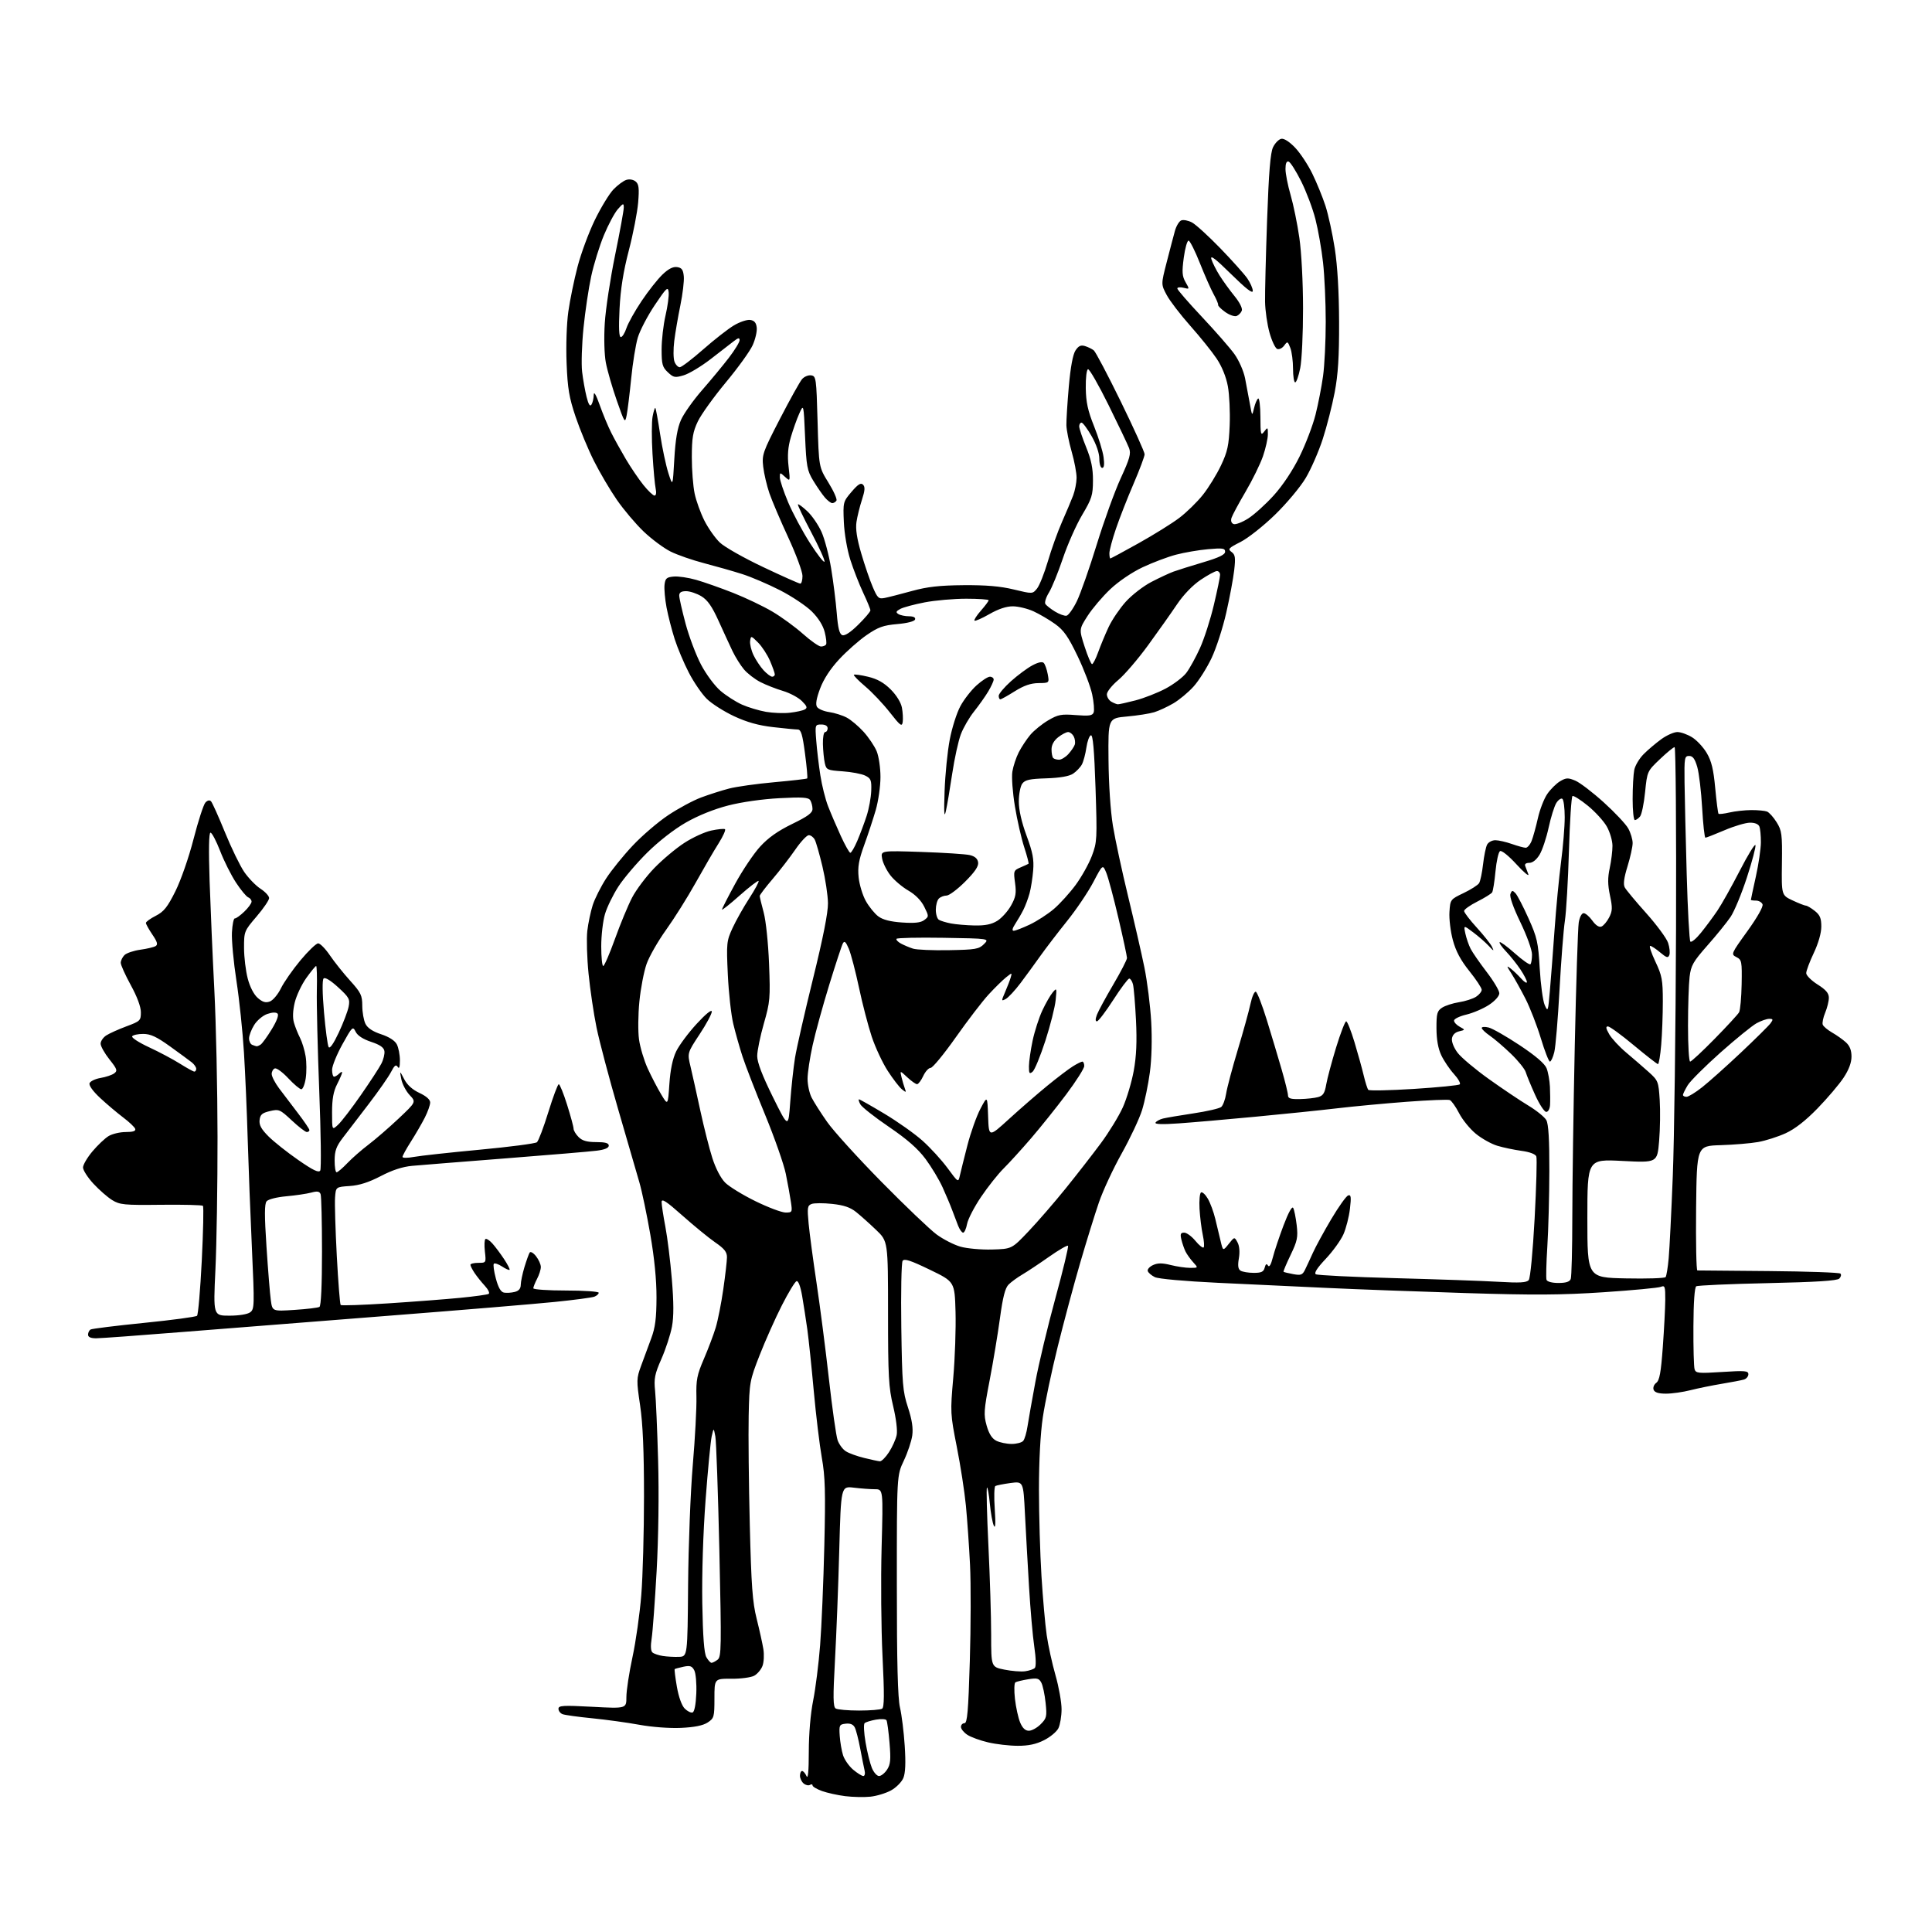 <?xml version="1.0" encoding="UTF-8" standalone="no"?>
<svg 
  version="1.1" 
  xmlns="http://www.w3.org/2000/svg" 
  xmlns:xlink="http://www.w3.org/1999/xlink" 
  xmlns:svg="http://www.w3.org/2000/svg"
  xmlns:rdf="http://www.w3.org/1999/02/22-rdf-syntax-ns#"
  xmlns:cc="http://creativecommons.org/ns#"
  xmlns:dc="http://purl.org/dc/elements/1.1/"
  viewBox="0 0 768 768"
  width="768"
  height="768"
>
<style>svg {background-color: white; }</style>"
<path stroke="none" fill="black" fill-rule="evenodd" d="M346.00,714.21C343.52,714.47 339.02,714.37 336.00,714.00C332.98,713.62 328.81,712.70 326.75,711.96C324.69,711.21 323.00,710.21 323.00,709.74C323.00,709.27 322.53,709.17 321.96,709.53C321.38,709.88 320.26,709.63 319.46,708.96C318.66,708.30 318.00,706.91 318.00,705.88C318.00,704.84 318.38,704.00 318.85,704.00C319.31,704.00 320.10,704.91 320.60,706.02C321.20,707.37 321.50,704.11 321.51,696.27C321.52,689.19 322.21,681.12 323.24,676.00C324.18,671.33 325.43,661.42 326.01,654.00C326.59,646.58 327.34,628.80 327.68,614.50C328.19,593.01 328.02,586.94 326.69,579.50C325.81,574.55 324.37,562.62 323.49,553.00C322.62,543.38 321.46,532.35 320.93,528.50C320.39,524.65 319.46,518.67 318.87,515.20C318.20,511.32 317.34,509.05 316.64,509.28C316.01,509.49 313.38,513.83 310.79,518.93C308.20,524.02 304.24,532.90 301.99,538.64C298.01,548.82 297.90,549.45 297.61,562.80C297.45,570.33 297.65,589.77 298.05,606.00C298.66,630.49 299.12,636.86 300.79,643.50C301.89,647.90 303.09,653.32 303.45,655.54C303.81,657.77 303.65,660.78 303.10,662.23C302.55,663.69 301.06,665.44 299.80,666.13C298.53,666.82 294.46,667.36 290.75,667.33C284.00,667.29 284.00,667.29 284.00,675.12C284.00,682.53 283.85,683.05 281.29,684.73C279.45,685.93 276.08,686.61 270.72,686.86C266.20,687.07 259.15,686.54 254.17,685.63C249.40,684.76 240.95,683.59 235.38,683.04C229.81,682.49 224.53,681.76 223.63,681.41C222.73,681.07 222.00,680.10 222.00,679.27C222.00,677.96 223.79,677.85 235.50,678.48C249.00,679.20 249.00,679.20 249.00,674.59C249.00,672.04 250.09,664.91 251.42,658.73C252.76,652.55 254.33,641.45 254.92,634.05C255.52,626.65 256.00,609.00 256.00,594.83C256.00,576.72 255.54,565.96 254.45,558.64C252.97,548.65 252.99,547.99 254.87,542.86C255.95,539.91 257.75,535.02 258.88,532.00C260.47,527.75 260.94,524.08 260.97,515.81C260.99,508.81 260.14,500.18 258.52,490.81C257.16,482.94 255.20,473.57 254.16,470.00C253.13,466.43 249.34,453.38 245.74,441.00C242.14,428.62 238.27,414.00 237.14,408.50C236.01,403.00 234.58,393.35 233.96,387.06C233.33,380.76 233.11,373.11 233.46,370.06C233.82,367.00 234.79,362.39 235.61,359.81C236.44,357.24 238.84,352.46 240.95,349.20C243.06,345.93 247.82,340.05 251.54,336.11C255.25,332.17 261.57,326.75 265.59,324.07C269.61,321.38 275.50,318.21 278.68,317.02C281.87,315.83 286.86,314.23 289.79,313.47C292.71,312.70 300.82,311.57 307.80,310.94C314.79,310.31 320.67,309.64 320.88,309.43C321.09,309.23 320.70,304.78 320.00,299.53C319.00,291.93 318.41,290.00 317.12,289.99C316.23,289.99 311.80,289.56 307.29,289.04C301.50,288.38 296.92,287.09 291.79,284.70C287.78,282.82 282.90,279.72 280.95,277.79C279.00,275.87 275.79,271.19 273.83,267.40C271.86,263.60 269.32,257.57 268.18,254.00C267.04,250.43 265.59,244.79 264.96,241.47C264.34,238.15 263.98,234.10 264.16,232.47C264.45,229.93 264.97,229.45 267.77,229.19C269.57,229.01 273.62,229.61 276.77,230.51C279.92,231.41 286.55,233.75 291.50,235.70C296.45,237.66 303.44,240.99 307.03,243.12C310.63,245.24 316.10,249.23 319.20,251.99C322.29,254.74 325.51,257.00 326.35,257.00C327.19,257.00 328.11,256.64 328.38,256.19C328.66,255.74 328.41,253.52 327.83,251.24C327.17,248.62 325.28,245.61 322.69,243.05C320.44,240.82 314.75,237.03 310.05,234.62C305.35,232.22 298.57,229.32 295.00,228.19C291.43,227.05 284.68,225.13 280.00,223.91C275.32,222.70 269.27,220.60 266.55,219.24C263.83,217.88 259.02,214.30 255.86,211.29C252.70,208.27 247.90,202.59 245.18,198.65C242.47,194.72 238.38,187.77 236.09,183.20C233.80,178.64 230.53,170.76 228.82,165.70C226.24,158.04 225.63,154.47 225.23,144.36C224.95,137.46 225.25,128.61 225.92,123.86C226.57,119.26 228.22,111.22 229.59,106.00C230.95,100.78 234.03,92.45 236.43,87.50C238.84,82.55 242.16,77.08 243.82,75.34C245.48,73.61 247.80,71.88 248.97,71.51C250.21,71.12 251.76,71.38 252.68,72.15C253.95,73.20 254.14,74.81 253.68,80.48C253.36,84.34 251.70,92.90 249.98,99.50C247.78,107.92 246.68,114.86 246.28,122.75C245.90,130.37 246.06,134.00 246.78,134.00C247.37,134.00 248.37,132.40 249.02,130.44C249.67,128.48 252.37,123.64 255.02,119.69C257.67,115.73 261.40,111.00 263.31,109.17C265.67,106.89 267.52,105.94 269.13,106.17C271.00,106.43 271.57,107.20 271.82,109.85C272.00,111.69 271.38,116.86 270.46,121.35C269.54,125.83 268.44,132.20 268.03,135.50C267.61,138.80 267.65,142.51 268.11,143.75C268.57,144.99 269.52,145.99 270.23,145.98C270.93,145.96 275.10,142.79 279.50,138.92C283.90,135.05 289.40,130.75 291.71,129.37C294.03,127.98 296.96,127.00 298.21,127.18C299.85,127.41 300.59,128.27 300.81,130.21C300.99,131.71 300.26,134.86 299.20,137.21C298.15,139.57 293.35,146.22 288.54,152.00C283.74,157.78 278.73,164.75 277.41,167.50C275.43,171.65 275.02,174.07 275.01,181.70C275.00,186.76 275.51,193.29 276.13,196.20C276.74,199.12 278.50,203.97 280.03,207.00C281.57,210.03 284.32,213.93 286.16,215.68C288.00,217.44 295.74,221.82 303.38,225.43C311.01,229.05 317.64,232.00 318.13,232.00C318.61,232.00 319.00,230.62 319.00,228.94C319.00,227.26 316.47,220.41 313.37,213.71C310.27,207.02 306.89,199.08 305.85,196.07C304.82,193.06 303.71,188.33 303.39,185.55C302.84,180.76 303.18,179.79 310.04,166.50C314.02,158.80 317.98,151.69 318.83,150.71C319.69,149.72 321.31,149.04 322.44,149.21C324.41,149.49 324.52,150.29 325.00,167.58C325.50,185.66 325.50,185.66 329.31,191.83C331.41,195.22 332.84,198.45 332.50,199.00C332.16,199.55 331.42,200.00 330.85,200.00C330.28,200.00 328.95,198.99 327.89,197.75C326.83,196.51 324.76,193.51 323.28,191.07C320.85,187.05 320.55,185.44 320.03,173.57C319.46,160.50 319.46,160.50 317.71,164.43C316.74,166.59 315.24,170.82 314.36,173.83C313.23,177.73 312.97,181.02 313.46,185.37C314.15,191.45 314.15,191.45 312.07,189.57C310.04,187.72 310.00,187.73 310.00,189.77C310.00,190.91 311.49,195.36 313.30,199.67C315.12,203.98 319.03,211.28 322.00,215.91C324.97,220.53 327.55,223.84 327.75,223.26C327.94,222.68 325.56,217.41 322.45,211.54C319.34,205.67 316.98,200.69 317.19,200.48C317.40,200.27 319.08,201.50 320.92,203.23C322.77,204.95 325.30,208.64 326.56,211.43C327.81,214.22 329.54,220.78 330.40,226.00C331.26,231.22 332.26,239.19 332.62,243.70C333.10,249.71 333.69,252.05 334.82,252.48C335.81,252.86 338.08,251.38 341.18,248.32C343.83,245.71 346.00,243.15 346.00,242.63C346.00,242.12 344.70,238.94 343.11,235.58C341.53,232.22 339.23,226.33 338.01,222.49C336.74,218.50 335.64,212.06 335.44,207.50C335.10,199.64 335.15,199.43 338.50,195.51C341.08,192.49 342.19,191.79 343.07,192.67C343.94,193.54 343.83,195.00 342.64,198.66C341.77,201.32 340.79,205.30 340.46,207.50C340.05,210.27 340.63,214.11 342.36,220.00C343.73,224.68 345.79,230.69 346.94,233.36C348.84,237.79 349.27,238.18 351.76,237.68C353.27,237.38 358.10,236.14 362.50,234.93C368.61,233.25 373.45,232.70 383.00,232.62C391.93,232.55 397.64,233.03 402.99,234.33C410.47,236.13 410.47,236.13 412.24,233.95C413.21,232.75 415.14,227.89 416.54,223.14C417.93,218.39 420.45,211.35 422.15,207.50C423.85,203.65 425.84,198.93 426.58,197.00C427.31,195.07 427.93,191.92 427.96,190.00C427.98,188.07 427.10,183.35 425.99,179.50C424.89,175.65 423.95,170.93 423.91,169.00C423.87,167.07 424.30,160.16 424.87,153.64C425.55,145.98 426.48,140.92 427.51,139.34C428.72,137.49 429.65,137.06 431.31,137.57C432.51,137.94 434.08,138.71 434.80,139.28C435.51,139.85 440.35,149.03 445.55,159.67C450.75,170.31 455.00,179.72 455.00,180.57C455.00,181.42 453.02,186.70 450.61,192.31C448.19,197.91 445.04,205.95 443.61,210.17C442.17,214.39 441.00,218.77 441.00,219.92C441.00,221.06 441.17,222.00 441.38,222.00C441.58,222.00 446.65,219.27 452.63,215.93C458.61,212.59 465.87,208.08 468.76,205.89C471.65,203.71 475.88,199.58 478.16,196.71C480.44,193.85 483.68,188.57 485.37,185.00C487.97,179.50 488.50,177.04 488.82,169.00C489.03,163.78 488.70,156.81 488.09,153.53C487.40,149.80 485.72,145.66 483.62,142.53C481.77,139.76 477.05,133.90 473.14,129.50C469.24,125.10 465.02,119.60 463.78,117.27C461.52,113.03 461.52,113.03 463.77,104.27C465.01,99.45 466.47,93.86 467.03,91.85C467.58,89.84 468.73,87.93 469.58,87.61C470.43,87.28 472.34,87.65 473.81,88.42C475.29,89.19 480.35,93.80 485.06,98.66C489.77,103.52 494.60,108.92 495.81,110.65C497.01,112.39 498.00,114.63 498.00,115.63C498.00,116.88 495.29,114.78 489.40,108.98C483.16,102.83 481.00,101.19 481.54,103.00C481.96,104.38 483.42,107.30 484.80,109.50C486.18,111.70 488.87,115.41 490.77,117.74C492.82,120.26 493.98,122.60 493.63,123.51C493.31,124.36 492.38,125.30 491.56,125.62C490.74,125.93 488.71,125.22 487.05,124.04C485.39,122.86 484.12,121.58 484.22,121.19C484.33,120.81 483.53,118.92 482.46,117.00C481.39,115.08 478.93,109.52 477.00,104.66C475.08,99.81 473.05,95.76 472.50,95.66C471.95,95.57 471.08,98.61 470.57,102.41C469.80,108.16 469.92,109.79 471.28,112.17C472.91,115.00 472.90,115.01 470.46,114.40C469.11,114.06 468.00,114.19 468.00,114.68C468.00,115.17 472.39,120.23 477.75,125.93C483.11,131.63 488.94,138.30 490.70,140.75C492.49,143.25 494.36,147.49 494.93,150.36C495.49,153.19 496.35,157.75 496.84,160.50C497.73,165.49 497.74,165.49 498.50,162.23C498.92,160.43 499.65,158.72 500.13,158.42C500.61,158.12 501.01,161.40 501.03,165.69C501.06,172.78 501.20,173.32 502.53,171.56C503.93,169.71 504.00,169.77 504.00,172.65C504.00,174.32 503.12,178.24 502.05,181.36C500.97,184.48 497.86,190.83 495.13,195.47C492.40,200.11 489.89,204.78 489.55,205.84C489.17,207.04 489.48,207.97 490.38,208.32C491.17,208.62 493.77,207.63 496.17,206.11C498.56,204.59 503.13,200.46 506.33,196.93C509.92,192.96 513.85,187.05 516.59,181.50C519.03,176.55 521.88,169.06 522.94,164.86C524.00,160.65 525.34,153.76 525.93,149.53C526.52,145.31 527.00,135.57 527.00,127.89C527.00,120.21 526.52,109.62 525.93,104.36C525.35,99.11 523.99,91.36 522.91,87.15C521.84,82.94 519.28,76.15 517.23,72.06C515.18,67.97 512.94,64.44 512.25,64.23C511.42,63.97 511.00,64.96 511.00,67.17C511.00,69.00 511.91,73.65 513.03,77.50C514.15,81.35 515.72,89.00 516.51,94.50C517.35,100.27 517.97,112.15 517.98,122.58C517.99,132.53 517.49,143.22 516.86,146.33C516.24,149.45 515.34,152.00 514.86,152.00C514.39,152.00 514.00,149.55 514.00,146.57C514.00,143.58 513.52,139.86 512.93,138.32C511.90,135.64 511.78,135.59 510.47,137.38C509.72,138.41 508.47,139.01 507.71,138.72C506.94,138.42 505.57,135.52 504.66,132.27C503.74,129.01 502.94,123.46 502.88,119.93C502.82,116.39 503.18,101.80 503.69,87.50C504.37,68.38 505.00,60.71 506.06,58.51C506.86,56.87 508.33,55.37 509.33,55.18C510.44,54.96 512.58,56.34 514.83,58.70C516.86,60.83 519.94,65.48 521.67,69.04C523.41,72.59 525.76,78.35 526.89,81.82C528.02,85.30 529.69,92.95 530.60,98.82C531.67,105.75 532.27,115.99 532.31,128.00C532.35,141.89 531.91,148.87 530.55,156.00C529.55,161.22 527.43,169.55 525.82,174.50C524.22,179.45 521.17,186.43 519.05,190.00C516.92,193.59 511.44,200.14 506.84,204.61C502.25,209.08 496.09,213.94 493.15,215.43C488.36,217.85 487.98,218.27 489.55,219.41C491.02,220.48 491.19,221.63 490.62,226.62C490.25,229.88 488.84,237.48 487.47,243.51C486.11,249.54 483.47,257.69 481.61,261.61C479.74,265.54 476.52,270.64 474.44,272.93C472.37,275.23 468.76,278.23 466.42,279.60C464.08,280.97 460.67,282.55 458.83,283.12C457.00,283.68 452.12,284.45 448.00,284.82C440.50,285.50 440.50,285.50 440.65,302.00C440.73,311.77 441.45,322.51 442.41,328.32C443.30,333.72 446.01,346.32 448.44,356.32C450.87,366.32 453.79,379.04 454.92,384.59C456.05,390.14 457.26,399.82 457.62,406.09C458.01,413.04 457.81,420.93 457.09,426.28C456.45,431.10 455.05,437.85 453.99,441.28C452.92,444.70 449.28,452.45 445.90,458.50C442.51,464.55 438.43,473.32 436.83,478.00C435.22,482.68 431.87,493.48 429.39,502.00C426.90,510.52 422.89,525.48 420.48,535.23C418.06,544.98 415.39,557.64 414.54,563.36C413.58,569.82 413.00,580.70 413.00,592.13C413.01,602.23 413.45,617.70 414.00,626.50C414.55,635.30 415.48,645.88 416.08,650.00C416.67,654.12 418.25,661.31 419.58,665.96C420.91,670.61 421.99,676.68 421.99,679.46C421.98,682.23 421.41,685.62 420.73,687.00C420.05,688.38 417.49,690.51 415.03,691.75C411.86,693.35 408.84,694.00 404.54,693.98C401.22,693.98 395.93,693.36 392.79,692.62C389.65,691.89 385.93,690.53 384.54,689.62C383.14,688.70 382.00,687.29 382.00,686.48C382.00,685.66 382.62,685.00 383.39,685.00C384.51,685.00 384.92,680.33 385.52,660.25C385.93,646.64 385.97,629.42 385.60,622.00C385.23,614.58 384.49,604.00 383.96,598.50C383.43,593.00 381.80,582.48 380.34,575.12C377.76,562.06 377.73,561.40 378.94,547.62C379.62,539.85 380.02,528.10 379.84,521.50C379.50,509.50 379.50,509.50 369.58,504.71C361.93,501.01 359.47,500.21 358.80,501.21C358.32,501.92 358.09,513.75 358.28,527.50C358.61,550.30 358.84,553.11 360.93,559.46C362.53,564.35 363.04,567.68 362.64,570.61C362.32,572.91 360.81,577.43 359.28,580.65C356.50,586.50 356.50,586.50 356.51,630.00C356.51,661.06 356.87,675.01 357.76,678.79C358.44,681.70 359.29,688.53 359.64,693.98C360.09,700.79 359.92,704.79 359.09,706.79C358.42,708.39 356.22,710.61 354.19,711.72C352.16,712.83 348.48,713.95 346.00,714.21zM343.19,706.00C343.75,706.00 343.98,704.99 343.68,703.75C343.39,702.51 342.60,698.58 341.93,695.00C341.26,691.42 340.30,687.69 339.79,686.69C339.17,685.48 337.98,684.98 336.18,685.19C333.66,685.48 333.52,685.77 333.80,690.00C333.97,692.48 334.56,695.95 335.12,697.72C335.68,699.49 337.49,702.07 339.14,703.47C340.80,704.86 342.62,706.00 343.19,706.00zM349.43,706.00C350.27,706.00 351.70,704.86 352.62,703.46C353.99,701.37 354.16,699.49 353.60,692.81C353.23,688.34 352.68,684.30 352.39,683.82C352.09,683.33 350.19,683.23 348.17,683.59C346.15,683.95 344.14,684.57 343.70,684.98C343.25,685.38 343.42,688.81 344.07,692.60C344.71,696.40 345.84,700.96 346.57,702.75C347.30,704.54 348.59,706.00 349.43,706.00zM408.99,688.00C410.15,688.00 412.26,686.84 413.68,685.41C416.06,683.03 416.22,682.36 415.64,676.87C415.30,673.59 414.53,669.99 413.94,668.88C413.01,667.14 412.25,666.95 408.67,667.54C406.38,667.92 404.11,668.46 403.64,668.75C403.16,669.03 403.08,671.99 403.46,675.34C403.84,678.68 404.77,682.90 405.52,684.71C406.46,686.95 407.57,688.00 408.99,688.00zM275.31,680.73C276.04,680.49 276.61,677.59 276.79,673.19C276.96,669.24 276.59,665.10 275.97,663.95C275.06,662.25 274.28,662.00 271.68,662.55C269.93,662.93 268.37,663.35 268.20,663.50C268.04,663.65 268.43,666.80 269.07,670.51C269.78,674.58 271.01,678.01 272.19,679.19C273.25,680.25 274.66,680.95 275.31,680.73zM341.50,679.97C345.90,679.97 350.02,679.64 350.65,679.23C351.52,678.69 351.56,673.46 350.82,658.50C350.27,647.50 350.11,628.04 350.45,615.25C351.08,592.00 351.08,592.00 347.79,591.99C345.98,591.99 342.21,591.71 339.41,591.37C334.31,590.76 334.31,590.76 333.62,616.13C333.25,630.08 332.48,649.79 331.92,659.91C331.10,674.77 331.16,678.48 332.20,679.15C332.92,679.60 337.10,679.97 341.50,679.97zM407.47,664.36C409.10,664.14 410.85,663.55 411.35,663.05C411.90,662.50 411.82,659.16 411.15,654.64C410.53,650.51 409.59,639.79 409.06,630.82C408.52,621.84 407.79,608.73 407.43,601.67C406.79,588.84 406.79,588.84 401.64,589.53C398.82,589.92 396.13,590.45 395.67,590.72C395.21,591.00 395.10,595.11 395.43,599.86C395.82,605.64 395.70,607.84 395.07,606.50C394.54,605.40 393.83,601.43 393.47,597.67C393.12,593.92 392.60,591.07 392.32,591.35C392.05,591.62 392.31,602.01 392.91,614.44C393.51,626.86 394.00,642.79 394.00,649.83C394.00,662.64 394.00,662.64 399.25,663.70C402.14,664.28 405.84,664.58 407.47,664.36zM282.84,661.00C283.27,661.00 284.36,660.44 285.26,659.75C286.76,658.61 286.82,654.92 285.96,616.50C285.44,593.40 284.72,572.92 284.36,571.00C283.70,567.50 283.70,567.50 282.90,571.00C282.47,572.92 281.38,584.29 280.48,596.26C279.50,609.33 278.98,625.72 279.17,637.26C279.40,650.56 279.90,657.19 280.79,658.75C281.49,659.99 282.42,661.00 282.84,661.00zM269.90,658.62C273.30,658.50 273.30,658.50 273.53,630.00C273.66,614.24 274.49,592.90 275.40,582.28C276.30,571.70 276.95,559.55 276.84,555.28C276.68,548.52 277.07,546.54 279.80,540.20C281.53,536.19 283.65,530.57 284.52,527.70C285.38,524.84 286.73,518.00 287.52,512.50C288.31,507.00 288.97,501.28 288.98,499.80C289.00,497.70 287.96,496.38 284.32,493.88C281.75,492.10 275.90,487.32 271.32,483.25C264.84,477.49 263.00,476.29 263.00,477.84C263.00,478.93 263.67,483.33 264.49,487.62C265.31,491.90 266.47,501.31 267.07,508.53C267.84,517.78 267.86,523.32 267.12,527.33C266.54,530.46 264.66,536.21 262.95,540.12C260.25,546.26 259.91,547.99 260.41,552.86C260.73,555.96 261.27,568.40 261.61,580.50C261.99,593.73 261.75,611.27 261.02,624.50C260.34,636.60 259.46,648.64 259.05,651.25C258.56,654.36 258.68,656.32 259.40,656.91C260.00,657.41 261.85,658.03 263.50,658.28C265.15,658.54 268.03,658.69 269.90,658.62zM349.74,580.89C350.42,580.95 352.06,579.31 353.39,577.25C354.73,575.19 356.10,572.13 356.44,570.46C356.81,568.68 356.22,563.88 355.04,558.96C353.25,551.49 353.01,547.16 353.01,521.96C353.00,493.42 353.00,493.42 348.25,488.89C345.64,486.39 342.07,483.20 340.32,481.80C338.01,479.94 335.41,479.06 330.80,478.57C327.31,478.19 323.62,478.21 322.61,478.60C320.97,479.23 320.84,480.07 321.44,486.40C321.81,490.31 323.23,500.93 324.59,510.00C325.95,519.08 328.16,536.17 329.49,548.00C330.82,559.83 332.38,570.86 332.97,572.52C333.56,574.18 335.04,576.17 336.26,576.93C337.49,577.70 340.74,578.88 343.50,579.55C346.25,580.23 349.06,580.83 349.74,580.89zM402.13,573.99C404.12,573.99 406.21,573.44 406.76,572.75C407.32,572.06 408.08,569.48 408.45,567.00C408.83,564.52 410.23,556.58 411.58,549.34C412.92,542.10 416.51,527.09 419.56,515.97C422.60,504.85 424.85,495.51 424.55,495.21C424.25,494.92 420.86,496.88 417.01,499.59C413.17,502.29 408.40,505.46 406.41,506.63C404.42,507.80 401.96,509.60 400.93,510.63C399.56,512.00 398.64,515.59 397.50,524.00C396.64,530.33 394.80,541.44 393.40,548.69C391.09,560.67 390.98,562.32 392.20,566.68C393.13,569.96 394.34,571.86 396.03,572.72C397.39,573.41 400.13,573.98 402.13,573.99zM662.26,554.00C659.28,554.00 657.75,553.52 657.34,552.45C657.01,551.59 657.48,550.37 658.39,549.70C659.68,548.76 660.25,545.64 660.99,535.50C661.51,528.35 661.95,519.86 661.97,516.64C662.00,511.44 661.80,510.87 660.25,511.53C659.29,511.94 649.05,512.91 637.50,513.68C620.60,514.80 609.85,514.87 582.50,514.01C563.80,513.43 539.05,512.51 527.50,511.97C515.95,511.43 496.38,510.51 484.00,509.93C470.96,509.31 460.48,508.37 459.07,507.68C457.74,507.03 456.47,505.94 456.25,505.26C456.02,504.58 456.98,503.51 458.36,502.88C460.25,502.02 462.01,502.02 465.38,502.87C467.86,503.49 471.34,504.00 473.12,504.00C476.35,504.00 476.35,504.00 474.30,501.75C473.17,500.51 471.81,498.60 471.26,497.50C470.72,496.40 469.98,494.26 469.62,492.75C469.09,490.54 469.31,490.00 470.73,489.99C471.70,489.99 473.70,491.45 475.17,493.23C476.64,495.02 478.12,496.21 478.46,495.88C478.79,495.54 478.64,493.29 478.12,490.88C477.60,488.47 477.02,483.80 476.83,480.50C476.65,477.20 476.92,474.27 477.44,474.00C477.96,473.73 479.17,474.85 480.13,476.50C481.10,478.15 482.43,481.75 483.09,484.50C483.76,487.25 484.72,491.26 485.23,493.41C486.16,497.33 486.16,497.33 488.44,494.47C490.72,491.61 490.72,491.61 491.94,493.88C492.70,495.30 492.90,497.66 492.47,500.20C491.97,503.12 492.16,504.49 493.14,505.11C493.89,505.58 496.23,505.98 498.34,505.98C501.41,506.00 502.30,505.58 502.73,503.92C503.12,502.43 503.50,502.19 504.05,503.09C504.55,503.89 505.24,502.73 505.95,499.92C506.56,497.49 508.48,491.76 510.20,487.18C512.17,481.98 513.62,479.35 514.07,480.18C514.48,480.91 515.09,483.98 515.45,487.00C516.01,491.83 515.72,493.28 513.02,498.89C511.33,502.41 510.07,505.40 510.23,505.55C510.38,505.70 512.09,506.12 514.04,506.48C517.10,507.05 517.74,506.82 518.73,504.82C519.36,503.55 520.78,500.48 521.90,498.00C523.02,495.52 526.31,489.49 529.22,484.58C532.14,479.67 535.15,475.45 535.91,475.20C537.05,474.82 537.18,475.81 536.62,480.54C536.25,483.73 535.08,488.29 534.03,490.67C532.97,493.05 529.81,497.43 527.00,500.41C523.58,504.03 522.28,506.05 523.07,506.54C523.72,506.94 537.80,507.63 554.37,508.08C570.94,508.52 589.48,509.17 595.56,509.53C604.18,510.03 606.85,509.88 607.70,508.84C608.32,508.07 609.32,497.63 610.04,484.34C610.72,471.60 611.03,460.51 610.71,459.69C610.36,458.78 608.08,457.92 604.82,457.48C601.89,457.08 597.57,456.17 595.21,455.46C592.84,454.75 589.00,452.60 586.67,450.69C584.33,448.78 581.33,445.09 580.00,442.49C578.66,439.90 577.00,437.55 576.30,437.28C575.60,437.01 567.93,437.32 559.26,437.97C550.59,438.62 538.10,439.79 531.50,440.57C524.90,441.35 510.27,442.86 499.00,443.92C487.73,444.99 474.05,446.18 468.61,446.56C461.98,447.03 458.93,446.92 459.35,446.24C459.70,445.68 461.02,444.96 462.29,444.64C463.56,444.32 469.00,443.40 474.37,442.59C479.75,441.79 484.73,440.64 485.45,440.04C486.16,439.45 487.05,437.06 487.41,434.73C487.77,432.40 489.85,424.59 492.02,417.36C494.20,410.14 496.47,401.90 497.08,399.06C497.69,396.22 498.64,394.05 499.20,394.23C499.76,394.42 501.74,399.50 503.60,405.54C505.46,411.57 508.11,420.41 509.49,425.20C510.87,429.98 512.00,434.59 512.00,435.45C512.00,436.65 513.08,436.98 516.75,436.90C519.36,436.85 522.62,436.49 523.98,436.11C525.95,435.56 526.61,434.54 527.19,431.11C527.60,428.74 529.37,422.13 531.12,416.40C532.88,410.68 534.68,406.00 535.13,406.00C535.57,406.00 537.05,409.71 538.42,414.25C539.79,418.79 541.44,424.75 542.09,427.50C542.74,430.25 543.56,432.83 543.92,433.23C544.27,433.63 552.42,433.47 562.03,432.86C571.64,432.25 579.85,431.44 580.28,431.05C580.71,430.66 579.66,428.80 577.95,426.92C576.24,425.04 573.99,421.70 572.94,419.50C571.67,416.82 571.04,413.27 571.02,408.77C571.00,402.89 571.28,401.86 573.25,400.57C574.49,399.76 577.52,398.78 580.00,398.39C582.48,398.01 585.51,397.03 586.75,396.23C587.99,395.43 589.00,394.18 589.00,393.45C589.00,392.73 586.80,389.39 584.10,386.03C580.62,381.69 578.72,378.12 577.53,373.71C576.61,370.30 576.00,365.26 576.18,362.52C576.50,357.58 576.55,357.51 581.79,355.01C584.70,353.62 587.48,351.84 587.97,351.06C588.45,350.27 589.16,346.90 589.54,343.57C589.92,340.23 590.64,336.71 591.15,335.75C591.66,334.79 593.12,334.00 594.41,334.00C595.70,334.00 598.66,334.68 601.00,335.50C603.34,336.32 605.82,337.00 606.50,337.00C607.19,337.00 608.25,335.76 608.85,334.25C609.44,332.74 610.56,328.69 611.33,325.26C612.10,321.83 613.78,317.48 615.07,315.61C616.36,313.73 618.65,311.46 620.16,310.56C622.57,309.14 623.32,309.11 626.21,310.32C628.02,311.08 633.10,314.96 637.50,318.94C641.90,322.92 646.29,327.59 647.25,329.32C648.21,331.05 649.00,333.67 649.00,335.13C649.00,336.59 648.08,340.76 646.96,344.39C645.55,348.96 645.21,351.53 645.87,352.76C646.39,353.73 650.23,358.35 654.41,363.01C658.58,367.68 662.49,372.98 663.09,374.79C663.69,376.60 663.92,378.78 663.59,379.63C663.09,380.92 662.49,380.74 659.92,378.59C658.23,377.16 656.45,376.00 655.97,376.00C655.48,376.00 656.42,378.81 658.04,382.25C660.68,387.82 661.00,389.54 661.00,398.10C661.00,403.38 660.71,411.14 660.35,415.35C660.00,419.56 659.42,423.00 659.07,423.00C658.73,423.00 654.41,419.63 649.47,415.52C644.54,411.41 639.91,408.03 639.19,408.02C638.23,408.01 638.36,408.82 639.69,411.13C640.69,412.85 643.71,416.11 646.41,418.38C649.11,420.65 653.11,424.11 655.30,426.07C659.15,429.53 659.29,429.90 659.76,437.23C660.03,441.41 659.93,448.73 659.53,453.52C658.80,462.21 658.80,462.21 644.90,461.49C631.00,460.78 631.00,460.78 631.00,484.32C631.00,507.86 631.00,507.86 646.25,508.18C654.64,508.36 661.78,508.12 662.11,507.66C662.45,507.20 663.00,503.82 663.33,500.16C663.66,496.50 664.40,481.80 664.96,467.50C665.53,453.20 666.11,408.99 666.25,369.25C666.39,329.51 666.13,297.00 665.68,297.00C665.22,297.00 662.59,299.16 659.82,301.80C654.80,306.59 654.79,306.62 653.95,314.87C653.50,319.43 652.59,323.79 651.94,324.57C651.29,325.36 650.36,326.00 649.88,326.00C649.39,326.00 649.00,322.23 649.00,317.62C649.00,313.02 649.29,307.82 649.64,306.06C649.99,304.31 651.67,301.48 653.39,299.77C655.10,298.05 658.26,295.38 660.40,293.83C662.55,292.27 665.42,291.00 666.78,291.00C668.15,291.00 670.78,291.94 672.64,293.09C674.50,294.23 677.12,297.06 678.48,299.37C680.35,302.57 681.15,305.88 681.83,313.32C682.33,318.68 682.92,323.25 683.14,323.48C683.37,323.70 685.34,323.48 687.53,322.97C689.71,322.46 693.60,322.04 696.17,322.02C698.74,322.01 701.54,322.27 702.40,322.60C703.26,322.93 704.98,324.84 706.23,326.85C708.31,330.19 708.49,331.58 708.34,343.18C708.17,355.86 708.17,355.86 712.58,357.93C715.00,359.07 717.37,360.00 717.85,360.00C718.34,360.00 719.92,360.93 721.37,362.07C723.46,363.72 724.00,365.00 724.00,368.32C724.00,370.89 722.84,374.95 721.00,378.84C719.35,382.33 718.00,385.93 718.00,386.84C718.00,387.75 720.03,389.78 722.50,391.34C725.83,393.44 727.00,394.82 727.00,396.62C727.00,397.97 726.34,400.64 725.54,402.56C724.74,404.48 724.30,406.62 724.57,407.33C724.84,408.03 726.51,409.43 728.28,410.45C730.05,411.46 732.51,413.20 733.75,414.32C735.30,415.72 736.00,417.48 736.00,420.00C736.00,422.43 734.94,425.26 732.83,428.44C731.09,431.07 726.45,436.53 722.52,440.58C717.74,445.50 713.53,448.78 709.83,450.48C706.78,451.87 701.86,453.45 698.89,453.97C695.93,454.50 689.23,455.06 684.00,455.22C674.50,455.50 674.50,455.50 674.23,480.25C674.09,493.86 674.31,505.01 674.73,505.02C675.15,505.04 687.95,505.15 703.17,505.27C718.38,505.40 731.18,505.85 731.60,506.27C732.02,506.69 731.82,507.58 731.15,508.25C730.28,509.12 722.08,509.64 702.64,510.07C687.63,510.39 674.88,510.96 674.29,511.32C673.63,511.73 673.20,517.63 673.16,527.24C673.11,535.63 673.32,543.30 673.62,544.28C674.10,545.89 675.12,545.99 684.58,545.38C693.69,544.79 695.00,544.90 695.00,546.29C695.00,547.15 694.21,548.10 693.25,548.39C692.29,548.68 688.35,549.43 684.50,550.07C680.65,550.71 675.04,551.85 672.04,552.61C669.04,553.38 664.64,554.00 662.26,554.00zM38.25,531.99C36.08,532.00 35.00,531.52 35.00,530.56C35.00,529.77 35.44,528.85 35.98,528.51C36.52,528.18 46.08,526.99 57.23,525.87C68.38,524.75 77.87,523.48 78.32,523.04C78.78,522.61 79.62,512.73 80.21,501.09C80.79,489.45 81.00,479.66 80.67,479.34C80.34,479.01 72.84,478.82 63.99,478.92C49.32,479.09 47.61,478.92 44.57,477.04C42.74,475.91 39.39,472.97 37.12,470.52C34.85,468.06 33.00,465.17 33.00,464.09C33.00,463.02 34.69,460.14 36.75,457.69C38.81,455.24 41.69,452.51 43.15,451.62C44.61,450.73 47.69,450.00 49.99,450.00C52.88,450.00 54.04,449.62 53.75,448.75C53.53,448.06 51.35,446.00 48.92,444.17C46.49,442.33 42.37,438.85 39.78,436.43C36.90,433.74 35.27,431.46 35.60,430.59C35.91,429.80 37.88,428.86 39.99,428.50C42.09,428.15 44.53,427.33 45.40,426.68C46.80,425.64 46.57,424.98 43.49,421.11C41.57,418.69 40.00,415.89 40.00,414.88C40.00,413.87 41.01,412.39 42.25,411.59C43.49,410.79 47.09,409.17 50.25,407.99C55.74,405.95 56.00,405.70 56.00,402.38C56.00,400.21 54.50,396.17 52.00,391.62C49.80,387.61 48.00,383.61 48.00,382.74C48.00,381.86 48.66,380.48 49.47,379.67C50.28,378.86 53.12,377.90 55.77,377.53C58.42,377.17 61.17,376.51 61.87,376.08C62.84,375.48 62.53,374.39 60.57,371.51C59.16,369.43 58.00,367.34 58.00,366.88C58.00,366.42 59.77,365.14 61.93,364.04C65.15,362.39 66.56,360.62 69.73,354.27C71.92,349.87 75.06,340.86 76.95,333.50C78.79,326.35 80.91,319.84 81.64,319.04C82.49,318.12 83.32,317.94 83.89,318.54C84.39,319.07 86.88,324.61 89.42,330.85C91.97,337.10 95.42,344.20 97.10,346.64C98.78,349.08 101.69,352.08 103.56,353.29C105.44,354.51 106.98,356.18 106.98,357.00C106.98,357.82 104.74,361.12 101.99,364.33C97.08,370.07 97.00,370.27 97.01,376.83C97.02,380.50 97.68,385.98 98.48,389.00C99.36,392.36 100.92,395.36 102.48,396.71C104.38,398.36 105.59,398.72 107.26,398.11C108.49,397.67 110.47,395.32 111.66,392.90C112.84,390.48 116.34,385.46 119.43,381.75C122.52,378.04 125.69,375.00 126.47,375.00C127.26,375.00 129.36,377.14 131.13,379.75C132.91,382.36 136.53,386.90 139.18,389.83C143.48,394.59 144.00,395.66 144.01,399.83C144.02,402.40 144.59,405.62 145.28,407.00C146.12,408.67 148.18,410.04 151.52,411.14C154.67,412.18 156.95,413.64 157.74,415.14C158.41,416.44 158.97,419.30 158.97,421.50C158.97,424.20 158.68,425.05 158.09,424.10C157.41,423.04 156.79,423.50 155.46,426.10C154.51,427.97 150.52,433.69 146.61,438.80C142.70,443.92 138.05,450.00 136.27,452.30C133.70,455.66 133.04,457.45 133.02,461.25C133.01,463.86 133.36,466.00 133.80,466.00C134.25,466.00 136.16,464.37 138.05,462.39C139.95,460.40 143.75,457.07 146.50,454.99C149.25,452.90 154.64,448.24 158.47,444.63C165.43,438.06 165.43,438.06 162.82,435.28C161.39,433.75 159.91,430.93 159.53,429.00C158.86,425.50 158.86,425.50 160.68,429.00C161.86,431.28 163.98,433.19 166.75,434.47C169.46,435.74 171.00,437.10 171.00,438.26C171.00,439.26 170.04,441.97 168.86,444.29C167.68,446.61 165.21,450.87 163.36,453.77C161.51,456.67 160.00,459.42 160.00,459.89C160.00,460.36 162.04,460.36 164.53,459.89C167.03,459.43 178.79,458.14 190.67,457.03C202.56,455.92 212.80,454.58 213.43,454.06C214.06,453.53 216.11,448.13 217.98,442.05C219.86,435.97 221.72,431.00 222.12,431.00C222.53,431.00 224.02,434.67 225.43,439.16C226.84,443.65 228.00,447.92 228.00,448.66C228.00,449.40 228.90,450.90 230.00,452.00C231.47,453.47 233.33,454.00 237.00,454.00C240.63,454.00 242.00,454.39 242.00,455.41C242.00,456.33 240.38,457.02 237.25,457.41C234.64,457.75 218.32,459.12 201.00,460.47C183.68,461.82 166.96,463.16 163.85,463.44C160.06,463.78 155.94,465.12 151.35,467.52C146.56,470.01 142.84,471.20 139.00,471.46C133.50,471.83 133.50,471.83 133.19,476.03C133.01,478.34 133.33,488.78 133.88,499.23C134.44,509.68 135.13,518.47 135.43,518.76C135.72,519.05 144.18,518.76 154.23,518.11C164.28,517.46 177.19,516.47 182.93,515.91C188.67,515.35 193.77,514.64 194.26,514.34C194.76,514.03 194.07,512.59 192.74,511.14C191.40,509.69 189.56,507.39 188.65,506.03C187.74,504.67 187.00,503.21 187.00,502.78C187.00,502.35 188.41,502.00 190.13,502.00C193.25,502.00 193.26,501.99 192.75,497.48C192.47,495.00 192.57,492.76 192.98,492.52C193.38,492.27 194.61,493.06 195.71,494.28C196.81,495.50 198.89,498.27 200.33,500.44C201.77,502.61 202.77,504.56 202.56,504.77C202.35,504.99 201.00,504.39 199.56,503.44C198.12,502.50 196.66,502.01 196.32,502.35C195.98,502.69 196.33,505.33 197.11,508.22C198.07,511.82 199.08,513.59 200.33,513.83C201.34,514.02 203.25,513.90 204.58,513.57C206.23,513.16 207.00,512.25 207.01,510.73C207.02,509.50 207.68,506.35 208.47,503.71C209.27,501.08 210.20,498.48 210.54,497.93C210.89,497.37 212.01,498.01 213.08,499.37C214.14,500.72 215.00,502.64 214.99,503.66C214.99,504.67 214.32,506.79 213.49,508.36C212.67,509.94 212.00,511.63 212.00,512.11C212.00,512.60 217.85,513.00 225.00,513.00C232.15,513.00 238.00,513.40 238.00,513.89C238.00,514.38 237.22,515.09 236.27,515.45C235.31,515.82 228.23,516.76 220.52,517.54C212.81,518.33 183.32,520.78 155.00,522.99C126.67,525.20 89.55,528.12 72.50,529.49C55.45,530.86 40.04,531.98 38.25,531.99zM91.19,523.00C94.95,523.00 98.37,522.45 99.43,521.67C101.15,520.42 101.18,519.08 100.15,496.42C99.54,483.27 98.79,463.73 98.47,453.00C98.16,442.27 97.49,426.73 96.98,418.45C96.48,410.17 95.13,397.29 93.98,389.84C92.83,382.39 92.03,373.75 92.20,370.64C92.36,367.52 92.88,365.03 93.34,365.09C93.81,365.15 95.49,363.94 97.09,362.41C98.69,360.88 100.00,359.08 100.00,358.42C100.00,357.76 99.40,356.98 98.66,356.70C97.92,356.42 95.74,353.78 93.81,350.84C91.88,347.90 89.04,342.24 87.50,338.25C85.95,334.26 84.23,331.00 83.68,331.00C83.03,331.00 82.91,337.66 83.32,350.25C83.68,360.84 84.52,380.30 85.20,393.50C85.88,406.70 86.45,433.02 86.47,452.00C86.49,470.98 86.11,494.71 85.63,504.75C84.77,523.00 84.77,523.00 91.19,523.00zM117.12,520.70C121.99,520.39 126.43,519.85 126.99,519.51C127.62,519.12 128.00,510.83 128.00,497.52C128.00,485.78 127.75,475.50 127.44,474.69C127.00,473.56 126.14,473.42 123.69,474.08C121.93,474.55 117.49,475.21 113.81,475.54C110.02,475.88 106.63,476.74 105.98,477.53C105.12,478.56 105.11,483.14 105.94,495.70C106.55,504.94 107.32,514.48 107.66,516.89C108.27,521.28 108.27,521.28 117.12,520.70zM619.50,510.00C622.49,510.00 623.97,509.52 624.39,508.42C624.73,507.55 625.01,496.41 625.02,483.67C625.03,470.93 625.47,440.25 626.00,415.50C626.53,390.75 627.24,368.81 627.57,366.75C627.92,364.58 628.74,363.00 629.52,363.00C630.26,363.00 631.81,364.33 632.97,365.95C634.29,367.81 635.63,368.69 636.57,368.33C637.40,368.02 638.78,366.39 639.64,364.73C640.98,362.14 641.03,360.86 639.99,355.97C639.08,351.67 639.05,348.97 639.89,345.08C640.50,342.23 640.99,338.24 640.98,336.20C640.97,334.17 639.96,330.73 638.73,328.56C637.51,326.39 634.11,322.67 631.19,320.29C628.27,317.91 625.52,316.18 625.09,316.44C624.66,316.71 624.02,326.51 623.68,338.21C623.34,349.92 622.61,362.43 622.07,366.00C621.52,369.57 620.56,381.95 619.93,393.50C619.30,405.05 618.37,416.19 617.85,418.25C617.34,420.31 616.56,422.00 616.12,422.00C615.68,422.00 614.05,417.84 612.51,412.75C610.97,407.66 608.21,400.57 606.39,397.00C604.57,393.43 602.06,388.93 600.82,387.00C598.84,383.93 598.80,383.69 600.50,385.00C601.56,385.82 603.45,387.62 604.69,389.00C605.92,390.38 606.95,391.00 606.97,390.39C606.99,389.78 605.83,387.53 604.40,385.39C602.97,383.25 600.41,380.04 598.72,378.26C597.02,376.49 595.86,374.81 596.14,374.53C596.41,374.26 599.13,376.26 602.19,378.98C605.24,381.70 608.02,383.64 608.37,383.30C608.72,382.95 609.00,381.21 609.00,379.42C609.00,377.61 606.96,371.96 604.38,366.62C601.53,360.72 600.01,356.41 600.42,355.36C600.98,353.88 601.26,353.84 602.42,355.07C603.16,355.86 605.48,360.32 607.58,365.00C611.05,372.71 611.46,374.57 612.07,385.00C612.43,391.32 613.32,397.85 614.04,399.50C615.30,402.37 615.39,402.13 616.09,394.00C616.50,389.32 617.34,378.35 617.96,369.61C618.58,360.87 619.74,348.75 620.54,342.68C621.34,336.60 622.00,328.59 622.00,324.87C622.00,321.16 621.57,317.85 621.04,317.53C620.52,317.20 619.44,317.96 618.65,319.22C617.87,320.47 616.49,324.88 615.60,329.01C614.70,333.14 613.08,337.98 612.00,339.76C610.77,341.78 609.23,343.00 607.91,343.00C606.60,343.00 605.98,343.48 606.30,344.25C606.58,344.94 607.13,346.40 607.53,347.50C607.92,348.60 605.80,346.83 602.81,343.57C599.72,340.19 596.91,337.94 596.28,338.33C595.67,338.71 594.86,342.32 594.48,346.37C594.10,350.41 593.50,354.17 593.15,354.73C592.79,355.28 590.14,356.93 587.25,358.39C584.36,359.84 582.00,361.53 582.00,362.13C582.00,362.73 584.26,365.69 587.02,368.71C589.78,371.73 592.51,375.17 593.08,376.35C593.99,378.24 593.84,378.20 591.79,376.00C590.50,374.62 587.73,372.20 585.62,370.62C581.78,367.73 581.78,367.73 582.51,371.12C582.91,372.98 583.85,375.70 584.60,377.17C585.35,378.64 588.23,382.78 590.98,386.38C593.74,389.98 596.00,393.78 596.00,394.83C596.00,395.95 594.32,397.85 591.92,399.44C589.67,400.92 585.62,402.66 582.92,403.31C580.21,403.95 578.00,405.03 578.00,405.70C578.00,406.38 579.01,407.48 580.25,408.15C582.50,409.38 582.50,409.38 580.00,409.98C578.40,410.36 577.38,411.40 577.17,412.85C576.98,414.15 577.95,416.56 579.46,418.54C580.90,420.42 586.47,425.10 591.85,428.94C597.22,432.78 604.28,437.52 607.54,439.48C610.79,441.44 614.01,444.05 614.69,445.27C615.55,446.82 615.92,452.99 615.89,465.50C615.87,475.40 615.51,488.90 615.09,495.50C614.67,502.10 614.52,508.06 614.77,508.75C615.03,509.49 616.98,510.00 619.50,510.00zM394.35,496.70C402.21,496.48 402.21,496.48 408.85,489.48C412.51,485.63 419.13,477.99 423.57,472.49C428.01,467.00 434.31,458.90 437.57,454.50C440.84,450.10 444.78,443.64 446.35,440.16C447.91,436.67 449.86,430.15 450.68,425.66C451.74,419.83 451.99,414.07 451.57,405.50C451.24,398.90 450.70,392.49 450.37,391.25C450.04,390.01 449.37,389.00 448.89,389.00C448.41,389.00 445.54,392.82 442.53,397.50C439.51,402.18 436.60,406.00 436.05,406.00C435.39,406.00 435.39,405.10 436.06,403.34C436.62,401.88 439.53,396.50 442.54,391.39C445.54,386.29 448.00,381.52 448.00,380.81C447.99,380.09 446.47,372.98 444.60,365.00C442.74,357.02 440.57,348.93 439.79,347.01C438.36,343.52 438.36,343.52 434.60,350.68C432.53,354.62 427.83,361.59 424.14,366.17C420.46,370.75 415.70,376.98 413.55,380.00C411.41,383.02 407.86,387.89 405.67,390.80C403.47,393.72 400.83,396.55 399.80,397.11C397.99,398.07 397.99,397.98 399.57,394.30C400.48,392.21 401.47,389.62 401.78,388.54C402.34,386.60 402.32,386.60 399.89,388.54C398.55,389.62 395.43,392.68 392.97,395.35C390.51,398.02 384.65,405.67 379.94,412.35C375.23,419.03 370.73,424.50 369.94,424.50C369.15,424.50 367.82,425.95 367.00,427.73C366.18,429.50 365.07,430.97 364.55,430.98C364.03,430.99 362.29,429.76 360.67,428.25C357.73,425.50 357.73,425.50 358.36,428.16C358.71,429.62 359.30,431.64 359.68,432.66C360.31,434.34 360.21,434.37 358.51,433.00C357.49,432.18 354.96,428.89 352.89,425.69C350.82,422.50 347.96,416.38 346.53,412.10C345.11,407.81 342.82,399.04 341.46,392.59C340.09,386.15 338.28,379.22 337.43,377.19C336.24,374.37 335.68,373.85 335.06,375.00C334.61,375.82 332.17,383.25 329.63,391.50C327.09,399.75 324.12,410.55 323.03,415.50C321.94,420.45 321.03,426.43 321.02,428.80C321.01,431.16 321.73,434.54 322.63,436.30C323.52,438.06 326.30,442.43 328.81,446.00C331.31,449.57 341.04,460.30 350.43,469.83C359.82,479.37 369.65,488.75 372.29,490.70C374.92,492.64 379.20,494.83 381.79,495.57C384.38,496.31 390.03,496.82 394.35,496.70zM382.86,490.00C382.36,490.00 381.47,488.76 380.87,487.25C380.28,485.74 379.21,482.93 378.49,481.00C377.78,479.07 376.07,475.02 374.70,472.00C373.34,468.98 370.28,463.90 367.92,460.71C364.85,456.60 360.65,452.91 353.32,447.92C347.66,444.07 342.55,440.04 341.98,438.96C341.40,437.88 341.17,437.00 341.47,437.00C341.77,437.00 346.29,439.56 351.53,442.70C356.76,445.83 363.59,450.66 366.70,453.44C369.81,456.21 374.28,461.10 376.64,464.30C380.92,470.11 380.93,470.12 381.56,467.31C381.90,465.77 383.26,460.35 384.56,455.28C385.87,450.21 388.19,443.68 389.72,440.78C392.50,435.50 392.50,435.50 392.79,443.82C393.08,452.14 393.08,452.14 401.10,444.82C405.51,440.79 412.35,434.85 416.31,431.61C420.26,428.37 424.85,424.89 426.50,423.87C428.15,422.84 429.84,422.01 430.25,422.00C430.66,422.00 431.00,422.79 431.00,423.75C431.00,424.71 427.79,429.77 423.87,435.00C419.95,440.23 413.64,448.10 409.86,452.50C406.07,456.90 401.16,462.30 398.94,464.50C396.72,466.70 392.70,471.77 390.00,475.77C387.29,479.77 384.79,484.61 384.43,486.52C384.07,488.44 383.37,490.00 382.86,490.00zM312.26,482.00C314.94,482.00 315.01,481.88 314.39,477.75C314.05,475.41 313.14,470.40 312.37,466.61C311.60,462.82 307.89,452.24 304.13,443.11C300.36,433.97 296.33,423.57 295.17,420.00C294.00,416.43 292.35,410.57 291.49,407.00C290.63,403.43 289.66,394.61 289.32,387.40C288.74,374.90 288.83,374.06 291.20,368.90C292.57,365.93 295.56,360.61 297.85,357.09C300.14,353.56 301.80,350.46 301.54,350.20C301.28,349.95 297.90,352.54 294.03,355.97C290.17,359.40 287.00,361.92 287.00,361.56C287.00,361.21 289.36,356.58 292.25,351.29C295.14,345.99 299.58,339.37 302.13,336.58C305.37,333.02 309.19,330.32 314.88,327.55C321.14,324.51 323.00,323.13 322.98,321.55C322.98,320.42 322.57,318.87 322.08,318.10C321.37,316.97 318.98,316.81 309.85,317.29C303.14,317.64 294.81,318.82 289.49,320.19C283.84,321.64 277.55,324.17 272.64,326.98C267.94,329.67 261.77,334.48 257.23,338.98C253.06,343.12 247.92,349.17 245.81,352.43C243.70,355.69 241.30,360.60 240.49,363.36C239.67,366.11 239.00,371.88 239.00,376.18C239.00,380.48 239.36,384.00 239.79,384.00C240.23,384.00 242.32,379.16 244.45,373.25C246.57,367.34 249.64,359.94 251.26,356.82C252.88,353.70 256.87,348.39 260.12,345.04C263.38,341.68 268.75,337.18 272.07,335.04C275.38,332.89 280.19,330.69 282.76,330.15C285.33,329.60 287.77,329.36 288.18,329.61C288.59,329.87 287.44,332.42 285.63,335.29C283.81,338.15 279.70,345.23 276.48,351.00C273.26,356.77 267.99,365.16 264.77,369.64C261.56,374.12 258.07,380.22 257.02,383.21C255.97,386.20 254.68,392.88 254.17,398.07C253.65,403.26 253.58,410.07 254.02,413.21C254.46,416.35 256.01,421.53 257.46,424.71C258.92,427.89 261.32,432.52 262.81,435.00C265.50,439.50 265.50,439.50 266.09,430.90C266.48,425.15 267.39,420.84 268.81,417.90C269.99,415.48 273.64,410.57 276.93,407.00C280.52,403.09 282.92,401.14 282.95,402.11C282.98,403.00 280.80,407.07 278.10,411.15C273.20,418.58 273.20,418.58 274.51,424.04C275.22,427.04 276.97,434.90 278.39,441.50C279.82,448.10 281.96,456.58 283.17,460.35C284.49,464.49 286.52,468.36 288.27,470.12C289.88,471.72 295.31,475.05 300.34,477.51C305.38,479.98 310.74,481.99 312.26,482.00zM127.30,465.31C127.74,464.59 127.56,450.39 126.91,433.75C126.26,417.11 125.83,399.11 125.95,393.75C126.08,388.39 125.95,384.00 125.67,384.00C125.40,384.00 123.64,386.14 121.77,388.75C119.91,391.36 117.84,395.75 117.17,398.50C116.39,401.74 116.28,404.58 116.86,406.56C117.35,408.24 118.43,410.94 119.26,412.56C120.09,414.18 121.09,417.45 121.48,419.83C121.88,422.21 121.90,426.15 121.54,428.58C121.18,431.01 120.38,433.00 119.78,433.00C119.18,433.00 116.84,431.03 114.59,428.63C112.34,426.22 109.94,424.46 109.25,424.71C108.56,424.96 108.00,425.96 108.00,426.93C108.00,427.90 109.32,430.45 110.92,432.60C112.53,434.74 115.91,439.19 118.42,442.48C120.94,445.77 123.00,448.81 123.00,449.23C123.00,449.65 122.53,450.00 121.96,450.00C121.38,450.00 118.70,447.93 115.99,445.39C111.29,441.00 110.89,440.83 107.28,441.68C104.21,442.40 103.44,443.06 103.19,445.22C102.96,447.21 103.85,448.85 106.74,451.74C108.87,453.87 114.18,458.08 118.55,461.11C124.51,465.24 126.70,466.29 127.30,465.31zM134.45,447.04C135.80,445.78 139.86,440.48 143.47,435.28C147.09,430.07 150.74,424.48 151.58,422.84C152.43,421.20 152.98,418.95 152.81,417.83C152.59,416.39 151.06,415.32 147.52,414.15C144.29,413.08 142.12,411.66 141.37,410.13C140.25,407.86 140.03,408.06 136.11,415.13C133.87,419.18 132.02,423.74 132.01,425.25C132.01,426.76 132.36,428.00 132.80,428.00C133.24,428.00 134.14,427.46 134.80,426.80C135.46,426.14 136.00,425.93 136.00,426.34C136.00,426.75 135.10,428.84 134.00,431.00C132.55,433.85 132.00,436.89 132.00,442.13C132.00,449.35 132.00,449.35 134.45,447.04zM314.13,438.06C314.55,432.31 315.40,424.44 316.02,420.56C316.64,416.68 319.87,402.51 323.18,389.08C327.19,372.83 329.18,362.76 329.13,359.01C329.09,355.91 328.10,349.35 326.93,344.44C325.76,339.53 324.39,334.72 323.87,333.76C323.35,332.79 322.29,332.00 321.50,332.00C320.72,332.00 318.30,334.59 316.13,337.75C313.95,340.91 309.89,346.18 307.09,349.46C304.29,352.73 302.00,355.75 302.00,356.16C302.00,356.57 302.71,359.51 303.57,362.70C304.46,365.98 305.38,374.84 305.71,383.09C306.24,396.80 306.12,398.24 303.64,406.89C302.19,411.95 301.00,417.76 301.00,419.79C301.01,422.31 302.99,427.50 307.19,436.00C313.38,448.50 313.38,448.50 314.13,438.06zM614.65,442.00C613.90,442.00 611.92,438.96 610.24,435.25C608.56,431.54 606.89,427.47 606.51,426.21C606.14,424.95 603.51,421.68 600.67,418.94C597.83,416.20 594.04,412.95 592.26,411.73C590.47,410.50 589.01,409.11 589.01,408.64C589.00,408.17 590.24,408.08 591.75,408.45C593.26,408.82 598.82,411.99 604.11,415.50C610.53,419.77 614.07,422.82 614.81,424.69C615.41,426.24 616.00,429.52 616.12,432.00C616.24,434.48 616.26,437.74 616.17,439.25C616.07,440.81 615.42,442.00 614.65,442.00zM670.41,436.00C671.19,436.00 674.00,434.28 676.66,432.17C679.32,430.07 686.23,423.90 692.00,418.46C697.77,413.02 703.09,407.76 703.81,406.78C704.93,405.25 704.86,405.00 703.29,405.00C702.29,405.00 700.03,405.79 698.27,406.75C696.51,407.71 690.05,412.96 683.92,418.40C677.80,423.85 671.93,429.70 670.89,431.40C669.86,433.11 669.01,434.84 669.00,435.25C669.00,435.66 669.63,436.00 670.41,436.00zM410.49,426.01C409.22,427.06 409.00,426.74 409.02,423.87C409.03,422.02 409.69,417.42 410.48,413.67C411.28,409.91 413.02,404.51 414.35,401.67C415.68,398.82 417.53,395.60 418.46,394.50C420.07,392.59 420.12,392.72 419.64,397.55C419.37,400.33 417.53,407.59 415.56,413.69C413.58,419.79 411.30,425.33 410.49,426.01zM77.25,425.98C77.66,425.99 78.00,425.49 78.00,424.86C78.00,424.23 77.21,423.09 76.25,422.32C75.29,421.56 71.39,418.69 67.59,415.96C62.22,412.10 59.85,411.00 56.90,411.00C54.82,411.00 52.85,411.43 52.53,411.96C52.20,412.48 55.21,414.43 59.22,416.29C63.22,418.14 68.75,421.08 71.50,422.81C74.25,424.54 76.84,425.97 77.25,425.98zM671.86,422.00C672.34,422.00 676.72,417.93 681.60,412.95C686.48,407.98 690.85,403.23 691.31,402.41C691.77,401.58 692.23,396.56 692.33,391.25C692.49,382.16 692.37,381.53 690.25,380.46C688.04,379.33 688.10,379.19 694.61,370.15C698.55,364.68 700.98,360.38 700.64,359.49C700.32,358.67 699.15,358.00 698.03,358.00C696.91,358.00 696.00,357.86 696.00,357.70C696.00,357.53 696.89,353.37 697.98,348.45C699.07,343.53 699.97,337.40 699.98,334.83C699.99,332.26 699.73,329.45 699.39,328.58C699.01,327.59 697.61,327.01 695.64,327.03C693.91,327.04 689.36,328.39 685.53,330.03C681.69,331.66 678.27,333.00 677.93,333.00C677.58,333.00 677.00,327.67 676.63,321.15C676.26,314.64 675.39,307.32 674.69,304.90C673.74,301.63 672.91,300.50 671.46,300.50C669.63,300.50 669.51,301.20 669.63,311.00C669.70,316.77 670.09,333.20 670.49,347.50C670.89,361.80 671.55,373.86 671.95,374.29C672.36,374.73 674.25,373.16 676.16,370.79C678.07,368.43 681.01,364.48 682.68,362.00C684.36,359.52 688.36,352.38 691.58,346.13C694.79,339.88 697.60,335.30 697.82,335.95C698.04,336.61 696.51,342.40 694.42,348.82C692.33,355.24 689.41,362.30 687.92,364.50C686.43,366.70 682.30,371.80 678.73,375.83C673.03,382.30 672.18,383.78 671.64,388.33C671.30,391.18 671.01,399.91 671.01,407.75C671.00,415.59 671.39,422.00 671.86,422.00zM134.66,410.48C136.46,406.64 138.22,402.02 138.58,400.20C139.18,397.19 138.82,396.51 134.41,392.46C131.43,389.73 129.22,388.38 128.64,388.96C128.07,389.53 128.13,394.72 128.80,402.45C129.40,409.36 130.23,415.56 130.64,416.23C131.12,417.00 132.60,414.88 134.66,410.48zM102.00,415.91C102.28,415.94 103.00,415.64 103.62,415.23C104.23,414.83 106.21,412.11 108.00,409.18C110.04,405.85 110.91,403.51 110.32,402.92C109.73,402.33 108.19,402.39 106.21,403.08C104.48,403.68 102.14,405.65 101.03,407.46C99.91,409.26 99.00,411.66 99.00,412.78C99.00,413.91 99.56,415.06 100.25,415.34C100.94,415.62 101.72,415.87 102.00,415.91zM377.22,377.71C387.82,377.52 389.16,377.29 391.15,375.29C393.35,373.09 393.35,373.09 375.08,372.79C365.03,372.63 356.61,372.81 356.37,373.20C356.14,373.58 356.94,374.43 358.16,375.09C359.38,375.74 361.53,376.65 362.94,377.10C364.35,377.56 370.78,377.83 377.22,377.71zM402.95,370.00C403.59,370.00 406.48,368.89 409.35,367.53C412.22,366.17 416.54,363.37 418.95,361.31C421.35,359.25 425.25,354.95 427.60,351.76C429.95,348.56 432.85,343.37 434.04,340.22C436.10,334.76 436.16,333.53 435.49,313.20C434.98,298.01 434.45,292.02 433.64,292.29C433.01,292.50 432.21,294.71 431.85,297.21C431.49,299.71 430.69,302.71 430.07,303.88C429.44,305.05 427.85,306.70 426.54,307.57C424.97,308.59 421.32,309.22 415.94,309.40C409.28,309.61 407.47,310.01 406.36,311.52C405.61,312.54 405.00,315.74 405.00,318.62C405.00,322.00 406.09,326.82 408.07,332.18C410.53,338.84 411.06,341.60 410.70,346.00C410.46,349.02 409.81,353.13 409.26,355.13C408.71,357.13 407.62,360.06 406.83,361.63C406.04,363.21 404.57,365.74 403.58,367.25C402.43,369.00 402.20,370.00 402.95,370.00zM387.38,367.89C391.62,367.97 394.14,367.46 396.42,366.05C398.16,364.98 400.61,362.26 401.88,360.01C403.79,356.61 404.06,355.08 403.50,350.98C402.85,346.24 402.93,345.99 405.66,344.82C407.22,344.15 408.66,343.49 408.85,343.36C409.05,343.23 408.28,340.29 407.15,336.81C406.02,333.34 404.35,326.04 403.45,320.58C402.54,315.10 402.08,308.90 402.43,306.74C402.77,304.58 403.92,301.12 404.98,299.04C406.04,296.97 408.10,293.85 409.56,292.11C411.02,290.38 414.22,287.79 416.67,286.35C420.60,284.04 421.89,283.80 427.64,284.26C432.94,284.68 434.26,284.49 434.74,283.22C435.07,282.37 434.82,279.15 434.17,276.08C433.53,273.01 430.92,266.14 428.36,260.82C424.63,253.04 422.88,250.53 419.41,248.04C417.04,246.34 413.16,244.07 410.80,242.99C408.43,241.92 404.75,241.03 402.62,241.02C400.08,241.01 396.87,242.07 393.31,244.11C390.33,245.82 387.66,246.99 387.38,246.71C387.10,246.44 388.25,244.64 389.94,242.72C391.62,240.81 393.00,238.96 393.00,238.62C393.00,238.28 388.99,238.00 384.09,238.00C379.19,238.00 371.78,238.65 367.63,239.44C363.47,240.24 359.10,241.41 357.90,242.05C356.17,242.98 356.01,243.39 357.11,244.09C357.88,244.57 359.77,244.98 361.33,244.98C363.15,244.99 364.02,245.45 363.75,246.25C363.51,247.00 360.67,247.73 356.68,248.08C351.12,248.56 349.10,249.29 344.49,252.46C341.46,254.55 336.54,258.89 333.57,262.10C330.08,265.86 327.40,269.98 326.00,273.72C324.53,277.65 324.13,279.98 324.77,281.00C325.29,281.82 327.46,282.75 329.61,283.06C331.75,283.37 334.88,284.35 336.58,285.25C338.27,286.14 341.29,288.69 343.30,290.91C345.31,293.14 347.64,296.60 348.48,298.60C349.32,300.62 350.00,305.20 350.00,308.89C350.00,312.55 349.15,318.46 348.12,322.02C347.08,325.58 345.01,331.88 343.51,336.00C341.37,341.92 340.90,344.61 341.32,348.76C341.62,351.65 342.90,355.88 344.18,358.17C345.46,360.45 347.70,363.21 349.16,364.29C350.97,365.63 353.99,366.40 358.66,366.71C363.64,367.05 366.02,366.78 367.40,365.74C369.28,364.33 369.28,364.24 367.40,360.44C366.19,357.98 363.90,355.65 361.11,354.03C358.69,352.64 355.48,349.92 353.98,348.00C352.47,346.07 350.97,343.06 350.66,341.31C350.07,338.12 350.07,338.12 366.29,338.66C375.20,338.96 383.85,339.52 385.50,339.91C387.54,340.39 388.60,341.32 388.82,342.81C389.05,344.36 387.55,346.58 383.63,350.50C380.61,353.52 377.29,356.00 376.27,356.00C375.24,356.00 373.86,356.54 373.20,357.20C372.54,357.86 372.00,359.86 372.00,361.64C372.00,363.42 372.55,365.22 373.22,365.63C373.88,366.05 376.02,366.70 377.97,367.08C379.91,367.46 384.15,367.82 387.38,367.89zM338.02,339.00C338.43,339.00 339.67,336.86 340.79,334.25C341.90,331.64 343.57,327.19 344.49,324.36C345.41,321.54 346.23,317.05 346.33,314.40C346.48,310.13 346.21,309.43 343.92,308.31C342.50,307.62 338.45,306.85 334.92,306.61C328.83,306.19 328.47,306.02 327.87,303.33C327.52,301.77 327.18,298.36 327.12,295.75C327.05,293.14 327.45,291.00 328.00,291.00C328.55,291.00 329.00,290.32 329.00,289.50C329.00,288.56 328.05,288.00 326.49,288.00C324.01,288.00 323.98,288.10 324.47,294.44C324.74,297.98 325.47,304.17 326.10,308.19C326.72,312.21 328.10,317.75 329.18,320.50C330.25,323.25 332.51,328.54 334.21,332.25C335.91,335.96 337.62,339.00 338.02,339.00zM375.98,322.50C375.33,325.37 375.19,323.11 375.49,314.50C375.72,307.90 376.64,298.68 377.54,294.00C378.43,289.32 380.33,283.34 381.77,280.70C383.20,278.05 386.09,274.34 388.19,272.45C390.29,270.55 392.68,269.00 393.50,269.00C394.33,269.00 395.00,269.51 395.00,270.13C395.00,270.75 394.02,272.89 392.83,274.88C391.64,276.87 389.11,280.44 387.21,282.82C385.31,285.19 382.95,289.26 381.96,291.87C380.97,294.47 379.42,301.53 378.52,307.55C377.62,313.57 376.48,320.30 375.98,322.50zM420.99,302.00C421.90,302.00 423.57,300.99 424.70,299.75C425.82,298.51 426.97,296.82 427.24,296.00C427.51,295.18 427.32,293.71 426.83,292.75C426.33,291.79 425.33,291.00 424.60,291.00C423.87,291.00 422.08,291.93 420.63,293.07C418.93,294.42 418.00,296.11 418.00,297.91C418.00,299.42 418.30,300.97 418.67,301.33C419.03,301.70 420.08,302.00 420.99,302.00zM358.84,287.01C358.54,289.00 357.88,288.50 353.69,283.15C351.05,279.78 346.66,275.14 343.94,272.85C341.22,270.55 339.19,268.47 339.44,268.23C339.69,267.98 342.23,268.33 345.08,269.02C348.76,269.90 351.37,271.37 354.08,274.08C356.36,276.36 358.15,279.26 358.53,281.31C358.88,283.20 359.02,285.76 358.84,287.01zM314.00,283.32C316.48,283.04 319.14,282.46 319.91,282.02C321.05,281.39 320.82,280.73 318.78,278.69C317.38,277.29 314.01,275.49 311.28,274.67C308.55,273.86 304.50,272.28 302.28,271.14C300.07,270.01 297.13,267.75 295.75,266.11C294.37,264.48 292.32,261.19 291.18,258.82C290.05,256.44 287.55,251.02 285.63,246.78C283.05,241.07 281.27,238.53 278.82,237.03C276.99,235.92 274.26,235.01 272.75,235.00C270.80,235.00 270.00,235.51 270.00,236.75C270.00,237.71 271.14,242.72 272.52,247.89C273.90,253.05 276.67,260.38 278.67,264.19C280.69,268.04 284.12,272.66 286.40,274.61C288.66,276.54 292.51,279.01 294.97,280.10C297.42,281.19 301.70,282.47 304.47,282.96C307.23,283.44 311.52,283.61 314.00,283.32zM444.36,279.97C444.83,279.99 447.98,279.29 451.36,278.42C454.74,277.54 460.13,275.43 463.34,273.73C466.56,272.02 470.26,269.21 471.57,267.49C472.89,265.77 475.33,261.33 477.01,257.63C478.69,253.93 481.18,246.20 482.53,240.46C483.89,234.71 485.00,229.34 485.00,228.51C485.00,227.68 484.43,227.00 483.74,227.00C483.04,227.00 480.13,228.58 477.27,230.50C474.07,232.66 470.46,236.41 467.87,240.25C465.56,243.69 460.39,251.00 456.38,256.50C452.37,262.00 447.05,268.21 444.55,270.30C442.05,272.39 440.00,274.95 440.00,276.00C440.00,277.05 440.79,278.36 441.75,278.92C442.71,279.48 443.89,279.95 444.36,279.97zM397.64,278.00C397.29,278.00 397.00,277.37 397.00,276.59C397.00,275.82 399.17,273.23 401.83,270.84C404.49,268.45 408.31,265.61 410.32,264.53C412.65,263.27 414.30,262.91 414.90,263.53C415.42,264.06 416.13,266.07 416.49,268.00C417.13,271.50 417.13,271.50 412.81,271.54C409.74,271.58 407.03,272.51 403.39,274.79C400.58,276.56 397.99,278.00 397.64,278.00zM306.95,269.00C307.53,269.00 308.00,268.59 308.00,268.08C308.00,267.58 307.14,265.17 306.10,262.72C305.05,260.28 302.91,257.00 301.35,255.43C298.58,252.66 298.49,252.64 298.19,254.75C298.01,255.95 298.62,258.50 299.53,260.42C300.44,262.33 302.25,265.05 303.54,266.45C304.84,267.85 306.38,269.00 306.95,269.00zM434.11,264.00C434.51,264.00 435.60,261.86 436.54,259.25C437.48,256.64 439.34,252.16 440.67,249.31C442.00,246.45 445.07,241.92 447.48,239.23C449.90,236.54 454.49,232.99 457.69,231.33C460.88,229.67 464.85,227.82 466.50,227.22C468.15,226.62 473.44,224.96 478.25,223.53C484.56,221.66 487.00,220.49 487.00,219.32C487.00,217.94 486.04,217.80 480.25,218.31C476.54,218.64 470.80,219.62 467.50,220.49C464.20,221.35 458.23,223.61 454.23,225.49C449.98,227.49 444.64,231.11 441.36,234.21C438.28,237.12 434.22,241.90 432.34,244.82C428.93,250.15 428.93,250.15 431.16,257.07C432.39,260.88 433.72,264.00 434.11,264.00zM423.94,244.76C424.73,244.61 426.58,242.02 428.06,239.00C429.53,235.97 433.09,225.85 435.96,216.50C438.84,207.15 443.13,195.28 445.50,190.12C449.11,182.27 449.65,180.32 448.82,178.12C448.27,176.68 444.60,168.97 440.66,161.00C436.72,153.03 433.05,146.62 432.50,146.78C431.94,146.93 431.55,150.22 431.61,154.28C431.70,159.89 432.43,163.27 434.91,169.44C436.66,173.80 438.36,179.32 438.68,181.69C439.08,184.59 438.90,186.00 438.14,186.00C437.50,186.00 437.00,184.41 437.00,182.37C437.00,180.15 435.81,176.66 433.93,173.37C432.24,170.42 430.44,168.00 429.93,168.00C429.42,168.00 429.00,168.67 429.00,169.49C429.00,170.31 430.24,174.02 431.75,177.74C433.79,182.76 434.49,186.17 434.47,191.00C434.45,196.84 434.02,198.23 430.19,204.67C427.84,208.61 424.39,216.39 422.51,221.97C420.63,227.55 418.14,233.65 416.98,235.54C415.81,237.42 415.17,239.46 415.54,240.06C415.91,240.67 417.63,242.03 419.36,243.09C421.09,244.15 423.15,244.90 423.94,244.76zM260.18,197.00C260.81,197.00 260.99,195.88 260.64,194.25C260.31,192.74 259.74,186.52 259.38,180.42C259.01,174.33 259.03,167.65 259.42,165.57C259.81,163.49 260.30,161.97 260.51,162.18C260.72,162.39 261.57,167.04 262.40,172.53C263.23,178.01 264.71,184.97 265.67,188.00C267.43,193.50 267.43,193.50 268.05,182.50C268.50,174.72 269.27,170.16 270.70,166.94C271.81,164.43 275.60,159.08 279.11,155.06C282.62,151.04 287.41,145.25 289.75,142.20C292.09,139.15 294.00,136.02 294.00,135.24C294.00,134.15 293.47,134.25 291.64,135.67C290.34,136.67 286.22,139.87 282.48,142.76C278.74,145.65 273.95,148.53 271.83,149.17C268.32,150.22 267.75,150.12 265.49,147.99C263.31,145.95 263.00,144.80 263.00,138.89C263.00,135.17 263.70,129.11 264.55,125.43C265.41,121.74 265.97,117.55 265.80,116.11C265.53,113.79 264.91,114.38 260.27,121.30C257.40,125.58 254.37,131.40 253.53,134.21C252.69,137.03 251.51,144.32 250.91,150.42C250.30,156.51 249.50,163.07 249.12,165.00C248.45,168.39 248.32,168.20 245.16,159.15C243.36,154.01 241.42,147.26 240.83,144.15C240.22,140.88 240.04,134.26 240.41,128.42C240.76,122.87 242.60,110.72 244.51,101.42C246.42,92.11 247.97,83.60 247.96,82.50C247.94,80.68 247.73,80.74 245.60,83.15C244.32,84.60 241.83,89.25 240.07,93.48C238.32,97.70 236.04,105.06 235.01,109.83C233.98,114.60 232.61,123.84 231.95,130.36C231.29,136.88 231.04,144.72 231.40,147.78C231.76,150.84 232.56,155.33 233.17,157.76C233.93,160.79 234.54,161.75 235.12,160.83C235.59,160.10 235.99,158.38 236.02,157.00C236.06,155.40 236.91,156.84 238.39,161.00C239.66,164.58 241.72,169.53 242.97,172.00C244.21,174.48 246.83,179.20 248.78,182.50C250.73,185.80 253.86,190.41 255.73,192.75C257.60,195.09 259.61,197.00 260.18,197.00z" />

</svg>